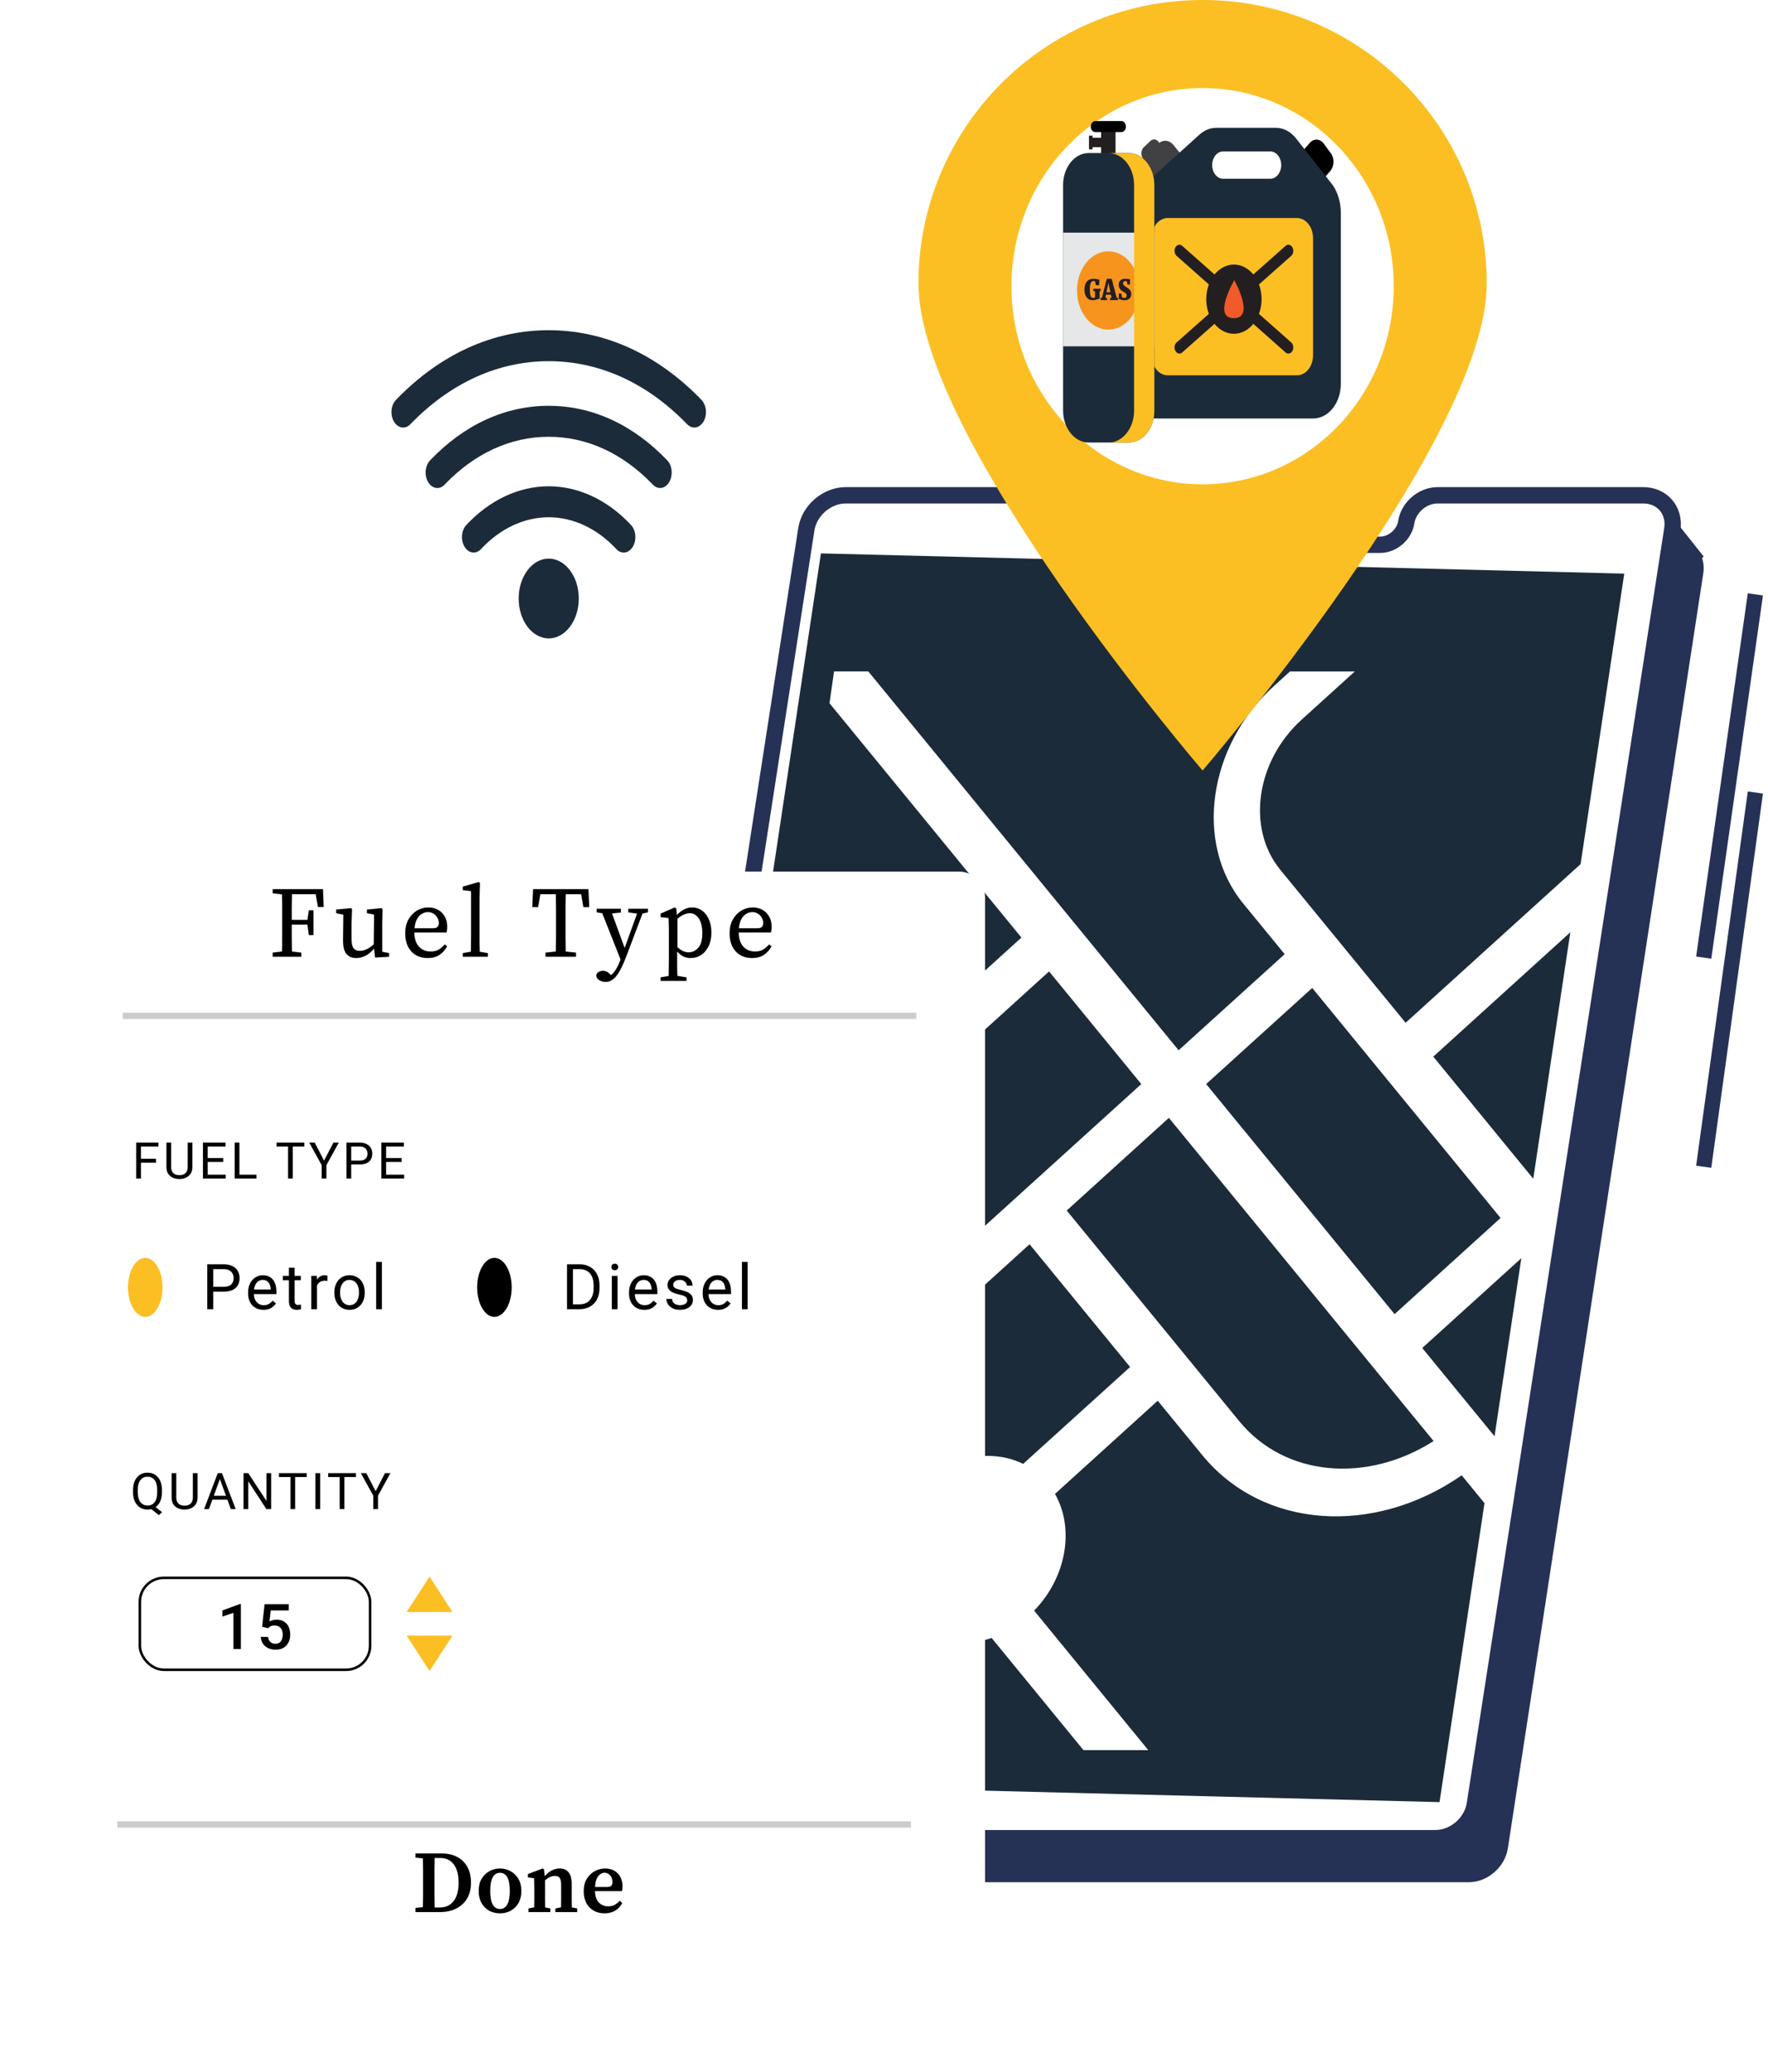 <svg width="140" height="164" viewBox="0 0 140 164" fill="none" xmlns="http://www.w3.org/2000/svg">
<path d="M53.748 149C52.274 149 51.259 147.798 51.486 146.318L66.972 45.378C67.199 43.898 68.582 42.696 70.056 42.696H86.209C86.779 42.696 87.279 42.919 87.617 43.319C87.956 43.725 88.092 44.263 88.006 44.825C87.855 45.809 88.526 46.61 89.506 46.61H111.964C112.439 46.61 112.913 46.423 113.297 46.088C113.686 45.748 113.943 45.297 114.014 44.825C114.196 43.649 115.291 42.696 116.463 42.696H132.61C134.084 42.696 135.104 43.898 134.877 45.378L119.401 146.318C119.174 147.798 117.791 149 116.311 149H53.748Z" fill="#263156"/>
<path d="M134.909 44.058L131.754 40.082L131.637 45.441L132.655 46.181L134.909 44.058Z" fill="#263156"/>
<path d="M50.498 145.515C49.009 145.515 47.984 144.313 48.214 142.832L63.851 41.893C64.081 40.412 65.478 39.21 66.966 39.21H83.277C83.853 39.21 84.358 39.434 84.699 39.834C85.041 40.24 85.179 40.777 85.092 41.34C84.939 42.324 85.617 43.125 86.606 43.125H109.285C109.764 43.125 110.243 42.937 110.631 42.603C111.024 42.263 111.284 41.812 111.355 41.34C111.538 40.164 112.645 39.21 113.828 39.21H130.133C131.622 39.21 132.652 40.412 132.422 41.893L116.785 142.832C116.556 144.313 115.159 145.515 113.665 145.515H50.498Z" fill="white" stroke="#263156" stroke-width="1.294" stroke-miterlimit="10"/>
<path d="M128.618 45.41L113.99 142.66L50.382 141.058L65.004 43.808L128.618 45.41Z" fill="#1C2B39"/>
<path d="M66.31 92.095L83.071 76.9L90.374 85.817L73.613 101.012L66.31 92.095ZM81.019 115.884C78.719 114.755 75.72 115.14 73.322 117.055L68.097 110.674L81.527 98.497L89.486 108.215L81.019 115.884ZM113.519 114.077C108.25 117.44 101.752 116.916 98.14 112.517L84.468 95.828L92.559 88.492L113.519 114.077ZM118.823 96.418L110.431 104.031L95.51 85.817L103.908 78.209L118.823 96.418ZM125.909 67.726L111.304 80.966L101.377 68.851C98.697 65.581 99.452 60.252 103.064 56.977L107.278 53.157H102.146L100.883 54.302C95.648 59.051 94.548 66.772 98.436 71.515L101.727 75.534L93.329 83.142L86.022 74.225L84.991 72.968L68.758 53.152H66.044L65.684 55.668L80.881 74.22L64.129 89.405L61.371 86.038L60.611 91.377L61.184 92.075L61.174 92.085L70.672 103.677L57.123 115.961L56.363 121.3L65.156 113.338L70.8 120.232C69.567 122.825 69.705 125.823 71.402 127.897C73.105 129.971 75.902 130.561 78.522 129.663L85.795 138.544H90.926L81.887 127.502C84.448 124.868 85.109 121.018 83.54 118.261L91.676 110.884L95.199 115.186C100.015 121.069 108.817 121.603 115.745 116.788L118.468 120.114L119.228 114.775L112.621 106.711L121.522 98.646L122.282 93.297L121.774 93.754L113.495 83.645L125.154 73.07L125.909 67.726Z" fill="white"/>
<path d="M117.727 22.441C117.727 34.835 95.227 60.994 95.227 60.994C95.227 60.994 72.727 34.835 72.727 22.441C72.727 10.046 82.799 0 95.227 0C107.654 0 117.727 10.046 117.727 22.441Z" fill="#FBBF24"/>
<path d="M95.226 38.339C103.586 38.339 110.363 31.317 110.363 22.655C110.363 13.993 103.586 6.971 95.226 6.971C86.867 6.971 80.09 13.993 80.09 22.655C80.09 31.317 86.867 38.339 95.226 38.339Z" fill="white"/>
<path d="M54.98 33.844C54.781 33.844 54.583 33.76 54.412 33.586C51.257 30.317 47.468 28.592 43.451 28.592C39.435 28.592 35.645 30.322 32.491 33.586C32.09 34.002 31.509 33.907 31.196 33.375C30.882 32.842 30.953 32.072 31.355 31.656C34.835 28.049 39.018 26.14 43.451 26.14C47.885 26.14 52.068 28.049 55.548 31.656C55.949 32.072 56.021 32.842 55.707 33.375C55.524 33.681 55.254 33.844 54.98 33.844Z" fill="#1C2B39"/>
<path d="M52.27 38.632C52.071 38.632 51.868 38.547 51.698 38.368C49.33 35.89 46.478 34.577 43.45 34.577C40.423 34.577 37.571 35.89 35.203 38.368C34.802 38.79 34.222 38.695 33.904 38.168C33.586 37.635 33.658 36.865 34.055 36.444C36.753 33.617 39.998 32.125 43.447 32.125C46.895 32.125 50.14 33.617 52.838 36.444C53.239 36.865 53.306 37.635 52.989 38.168C52.81 38.474 52.54 38.632 52.27 38.632Z" fill="#1C2B39"/>
<path d="M37.508 43.741C37.238 43.741 36.972 43.588 36.789 43.288C36.467 42.76 36.527 41.991 36.924 41.563C38.764 39.586 41.08 38.495 43.447 38.495C45.815 38.495 48.131 39.586 49.97 41.563C50.367 41.991 50.427 42.76 50.105 43.288C49.783 43.815 49.203 43.894 48.806 43.467C47.297 41.843 45.39 40.947 43.447 40.947C41.505 40.947 39.598 41.843 38.088 43.467C37.921 43.651 37.715 43.741 37.508 43.741Z" fill="#1C2B39"/>
<path d="M43.451 50.538C44.765 50.538 45.831 49.124 45.831 47.379C45.831 45.635 44.765 44.221 43.451 44.221C42.137 44.221 41.071 45.635 41.071 47.379C41.071 49.124 42.137 50.538 43.451 50.538Z" fill="#1C2B39"/>
<path d="M139 47.053L134.909 75.807" stroke="#263156" stroke-width="1.212" stroke-miterlimit="10"/>
<path d="M139 62.737L134.909 92.362" stroke="#263156" stroke-width="1.212" stroke-miterlimit="10"/>
<path d="M91.376 15.084L90.597 13.995C90.241 13.495 90.3 12.72 90.728 12.317L91.713 11.379C92.076 11.034 92.587 11.073 92.913 11.472L93.948 12.739L91.376 15.084Z" fill="#414042"/>
<path d="M103.988 15.084L102.36 12.867L103.718 11.309C104.037 10.945 104.53 10.972 104.821 11.367L105.392 12.146C105.683 12.546 105.661 13.162 105.345 13.526L103.988 15.084Z" fill="black"/>
<path d="M105.553 14.681L102.624 10.953C102.205 10.418 101.632 10.119 101.031 10.119H96.301C95.83 10.119 95.374 10.305 94.993 10.646L90.21 14.964C89.451 15.588 88.995 16.646 88.995 17.777V30.392C88.995 31.903 89.975 33.128 91.18 33.128H103.985C105.193 33.128 106.173 31.903 106.173 30.392V16.828C106.173 16.045 105.953 15.285 105.553 14.681ZM100.591 14.15H96.853C96.298 14.15 95.885 13.507 96.006 12.832C96.05 12.584 96.161 12.375 96.31 12.224C96.459 12.073 96.651 11.987 96.853 11.987H100.591C101.003 11.987 101.359 12.355 101.44 12.863C101.449 12.933 101.455 13.003 101.455 13.069C101.455 13.654 101.077 14.15 100.591 14.15Z" fill="#1C2B39"/>
<path d="M102.701 29.71H92.466C91.76 29.71 91.189 28.993 91.189 28.113V18.855C91.189 17.971 91.763 17.258 92.466 17.258H102.698C103.405 17.258 103.975 17.975 103.975 18.855V28.113C103.978 28.993 103.408 29.71 102.701 29.71Z" fill="#FBBF24"/>
<path d="M102.021 27.989C101.944 27.989 101.866 27.962 101.798 27.9L93.169 20.254C92.995 20.099 92.952 19.796 93.076 19.579C93.2 19.362 93.442 19.308 93.615 19.463L102.247 27.11C102.421 27.265 102.464 27.567 102.34 27.784C102.263 27.919 102.145 27.989 102.021 27.989Z" fill="#231F20"/>
<path d="M93.393 27.989C93.272 27.989 93.151 27.919 93.077 27.784C92.953 27.567 92.993 27.264 93.17 27.109L101.799 19.463C101.972 19.308 102.214 19.358 102.338 19.579C102.462 19.796 102.422 20.099 102.245 20.254L93.616 27.9C93.548 27.962 93.47 27.989 93.393 27.989Z" fill="#231F20"/>
<path d="M90.913 13.111L90.504 12.538C90.315 12.274 90.349 11.867 90.572 11.654L91.09 11.162C91.282 10.98 91.548 10.999 91.722 11.212L92.267 11.879L90.913 13.111Z" fill="#414042"/>
<path d="M99.899 23.684C99.899 25.195 98.917 26.424 97.708 26.424C96.499 26.424 95.517 25.195 95.517 23.684C95.517 22.172 96.499 20.944 97.708 20.944C98.92 20.944 99.899 22.168 99.899 23.684Z" fill="#231F20"/>
<path d="M97.736 22.18C97.736 22.18 95.975 25.188 97.699 25.188C99.425 25.188 97.736 22.18 97.736 22.18Z" fill="#F15A29"/>
<path d="M88.335 9.961H87.194V15.53H88.335V9.961Z" fill="#231F20"/>
<path d="M89.383 35.031H86.206C85.09 35.031 84.182 33.9 84.182 32.501V14.646C84.182 13.251 85.087 12.116 86.206 12.116H89.386C90.502 12.116 91.41 13.247 91.41 14.646V32.501C91.407 33.9 90.502 35.031 89.383 35.031Z" fill="#1C2B39"/>
<path d="M91.407 18.417H84.182V27.416H91.407V18.417Z" fill="#E6E7E8"/>
<path d="M87.764 26.094C89.133 26.094 90.243 24.706 90.243 22.994C90.243 21.281 89.133 19.893 87.764 19.893C86.394 19.893 85.284 21.281 85.284 22.994C85.284 24.706 86.394 26.094 87.764 26.094Z" fill="#F7941E"/>
<path d="M89.383 12.119H87.78C88.896 12.119 89.804 13.251 89.804 14.65V32.504C89.804 33.9 88.899 35.035 87.78 35.035H89.383C90.499 35.035 91.407 33.904 91.407 32.504V14.65C91.407 13.251 90.502 12.119 89.383 12.119Z" fill="#FBBF24"/>
<path d="M85.958 22.46C86.014 22.332 86.094 22.235 86.2 22.169C86.305 22.103 86.435 22.072 86.587 22.072C86.671 22.072 86.758 22.08 86.847 22.095C86.937 22.111 87.009 22.126 87.061 22.142L87.037 22.58H86.776L86.72 22.289C86.714 22.277 86.699 22.266 86.674 22.258C86.652 22.25 86.621 22.242 86.581 22.242C86.488 22.242 86.417 22.297 86.37 22.409C86.324 22.522 86.299 22.684 86.299 22.905C86.299 23.126 86.317 23.297 86.358 23.413C86.398 23.529 86.463 23.587 86.553 23.587C86.587 23.587 86.621 23.58 86.649 23.568C86.677 23.556 86.699 23.541 86.711 23.521V23.064L86.572 23.041V22.859H87.154V23.041L87.071 23.06V23.649C87.055 23.649 87.037 23.653 87.015 23.657C86.993 23.661 86.962 23.673 86.925 23.684C86.847 23.707 86.779 23.727 86.717 23.742C86.655 23.758 86.59 23.766 86.519 23.766C86.382 23.766 86.265 23.731 86.165 23.657C86.07 23.584 85.995 23.487 85.945 23.359C85.896 23.231 85.871 23.091 85.871 22.932C85.877 22.742 85.905 22.587 85.958 22.46Z" fill="#231F20"/>
<path d="M87.257 23.564L87.644 22.072H88.035L88.422 23.564L88.518 23.591V23.758H87.901V23.591L88.019 23.564L87.966 23.324H87.579L87.529 23.568L87.663 23.587V23.754H87.154L87.151 23.587L87.257 23.564ZM87.926 23.134L87.79 22.494L87.771 22.359L87.75 22.494L87.619 23.134H87.926Z" fill="#231F20"/>
<path d="M88.598 23.235H88.793L88.843 23.518C88.852 23.537 88.874 23.552 88.905 23.564C88.936 23.576 88.976 23.584 89.022 23.584C89.088 23.584 89.134 23.568 89.168 23.533C89.199 23.498 89.215 23.452 89.215 23.39C89.215 23.347 89.202 23.308 89.181 23.273C89.159 23.238 89.128 23.207 89.085 23.18C89.044 23.149 88.988 23.114 88.914 23.076C88.694 22.948 88.582 22.77 88.582 22.537C88.582 22.456 88.601 22.378 88.635 22.308C88.669 22.239 88.725 22.18 88.799 22.138C88.874 22.095 88.967 22.072 89.081 22.072C89.15 22.072 89.209 22.076 89.258 22.08C89.308 22.084 89.36 22.091 89.416 22.099C89.45 22.103 89.472 22.107 89.484 22.107L89.472 22.522H89.28L89.236 22.285C89.23 22.273 89.215 22.266 89.19 22.258C89.165 22.25 89.134 22.246 89.1 22.246C89.041 22.246 88.998 22.266 88.97 22.301C88.942 22.336 88.93 22.378 88.93 22.429C88.93 22.475 88.942 22.518 88.97 22.556C88.995 22.595 89.029 22.626 89.069 22.653C89.109 22.68 89.162 22.715 89.23 22.758C89.233 22.758 89.243 22.766 89.255 22.773C89.311 22.808 89.364 22.843 89.41 22.886C89.456 22.925 89.497 22.975 89.528 23.041C89.562 23.103 89.577 23.177 89.577 23.258C89.577 23.339 89.562 23.421 89.531 23.498C89.5 23.576 89.447 23.638 89.367 23.688C89.286 23.738 89.181 23.766 89.041 23.766C88.973 23.766 88.908 23.758 88.849 23.746C88.79 23.731 88.728 23.715 88.663 23.692C88.623 23.677 88.595 23.669 88.576 23.669L88.598 23.235Z" fill="#231F20"/>
<path d="M88.809 10.453H86.72C86.528 10.453 86.373 10.259 86.373 10.019C86.373 9.778 86.528 9.585 86.72 9.585H88.809C89.001 9.585 89.156 9.778 89.156 10.019C89.159 10.255 89.001 10.453 88.809 10.453Z" fill="black"/>
<path d="M87.783 10.902H86.373V11.65H87.783V10.902Z" fill="#231F20"/>
<path d="M86.513 10.736H86.231V11.825H86.513V10.736Z" fill="#231F20"/>
<g filter="url(#filter0_d_716_1540)">
<rect x="4.271" y="65" width="73.73" height="90.644" rx="2" fill="white"/>
</g>
<ellipse cx="11.502" cy="101.912" rx="1.368" ry="2.336" fill="#FBBF24"/>
<path d="M40.019 101.912C40.019 102.484 39.882 102.978 39.686 103.311C39.484 103.657 39.278 103.748 39.151 103.748C39.024 103.748 38.818 103.657 38.615 103.311C38.42 102.978 38.283 102.484 38.283 101.912C38.283 101.34 38.42 100.846 38.615 100.513C38.818 100.167 39.024 100.076 39.151 100.076C39.278 100.076 39.484 100.167 39.686 100.513C39.882 100.846 40.019 101.34 40.019 101.912Z" fill="black" stroke="black"/>
<path d="M17.724 102.247H16.774V101.864H17.724C17.908 101.864 18.056 101.834 18.17 101.776C18.284 101.717 18.367 101.636 18.419 101.532C18.473 101.428 18.5 101.309 18.5 101.175C18.5 101.053 18.473 100.938 18.419 100.831C18.367 100.724 18.284 100.637 18.17 100.572C18.056 100.506 17.908 100.472 17.724 100.472H16.884V103.641H16.413V100.086H17.724C17.992 100.086 18.219 100.133 18.405 100.226C18.59 100.318 18.731 100.447 18.827 100.611C18.923 100.774 18.971 100.96 18.971 101.17C18.971 101.398 18.923 101.593 18.827 101.754C18.731 101.915 18.59 102.038 18.405 102.123C18.219 102.206 17.992 102.247 17.724 102.247ZM20.86 103.69C20.677 103.69 20.51 103.659 20.36 103.597C20.212 103.534 20.084 103.445 19.977 103.331C19.871 103.217 19.79 103.082 19.733 102.926C19.676 102.77 19.647 102.599 19.647 102.413V102.311C19.647 102.096 19.679 101.904 19.742 101.737C19.806 101.568 19.892 101.424 20.001 101.307C20.11 101.19 20.234 101.101 20.372 101.041C20.511 100.981 20.654 100.951 20.802 100.951C20.991 100.951 21.154 100.983 21.29 101.048C21.429 101.113 21.542 101.205 21.63 101.322C21.718 101.437 21.783 101.574 21.825 101.732C21.867 101.888 21.888 102.059 21.888 102.245V102.447H19.916V102.079H21.437V102.044C21.43 101.927 21.406 101.813 21.363 101.703C21.323 101.592 21.258 101.501 21.168 101.429C21.079 101.358 20.957 101.322 20.802 101.322C20.699 101.322 20.605 101.344 20.519 101.388C20.433 101.43 20.358 101.493 20.297 101.578C20.235 101.663 20.187 101.766 20.152 101.888C20.118 102.01 20.101 102.151 20.101 102.311V102.413C20.101 102.538 20.118 102.656 20.152 102.767C20.188 102.876 20.24 102.972 20.306 103.055C20.375 103.138 20.457 103.203 20.553 103.25C20.651 103.298 20.761 103.321 20.885 103.321C21.044 103.321 21.18 103.289 21.29 103.224C21.401 103.159 21.498 103.071 21.581 102.962L21.854 103.18C21.797 103.266 21.725 103.348 21.637 103.426C21.549 103.504 21.441 103.568 21.312 103.617C21.185 103.666 21.035 103.69 20.86 103.69ZM23.822 101V101.346H22.393V101H23.822ZM22.877 100.357H23.328V102.987C23.328 103.076 23.342 103.144 23.37 103.189C23.398 103.235 23.433 103.265 23.477 103.28C23.521 103.294 23.569 103.302 23.619 103.302C23.657 103.302 23.695 103.299 23.736 103.292C23.779 103.284 23.81 103.277 23.831 103.272L23.834 103.641C23.798 103.653 23.751 103.663 23.692 103.673C23.635 103.684 23.566 103.69 23.485 103.69C23.374 103.69 23.272 103.668 23.18 103.624C23.087 103.58 23.013 103.507 22.957 103.404C22.904 103.3 22.877 103.16 22.877 102.984V100.357ZM25.103 101.415V103.641H24.651V101H25.091L25.103 101.415ZM25.928 100.985L25.926 101.405C25.888 101.397 25.853 101.392 25.819 101.39C25.786 101.387 25.748 101.385 25.706 101.385C25.602 101.385 25.51 101.402 25.43 101.434C25.351 101.467 25.283 101.512 25.228 101.571C25.172 101.629 25.128 101.699 25.096 101.781C25.065 101.861 25.044 101.948 25.035 102.044L24.908 102.118C24.908 101.958 24.923 101.808 24.954 101.668C24.987 101.528 25.036 101.405 25.103 101.297C25.17 101.188 25.255 101.104 25.357 101.043C25.461 100.982 25.585 100.951 25.728 100.951C25.761 100.951 25.798 100.955 25.84 100.963C25.883 100.969 25.912 100.977 25.928 100.985ZM26.477 102.35V102.293C26.477 102.103 26.505 101.926 26.56 101.764C26.616 101.599 26.695 101.457 26.8 101.336C26.904 101.214 27.03 101.12 27.178 101.053C27.326 100.985 27.492 100.951 27.676 100.951C27.862 100.951 28.029 100.985 28.177 101.053C28.326 101.12 28.453 101.214 28.557 101.336C28.663 101.457 28.744 101.599 28.799 101.764C28.855 101.926 28.882 102.103 28.882 102.293V102.35C28.882 102.54 28.855 102.717 28.799 102.879C28.744 103.042 28.663 103.185 28.557 103.307C28.453 103.427 28.327 103.521 28.179 103.59C28.032 103.657 27.866 103.69 27.681 103.69C27.495 103.69 27.329 103.657 27.18 103.59C27.032 103.521 26.905 103.427 26.8 103.307C26.695 103.185 26.616 103.042 26.56 102.879C26.505 102.717 26.477 102.54 26.477 102.35ZM26.929 102.293V102.35C26.929 102.481 26.945 102.606 26.975 102.723C27.006 102.839 27.053 102.941 27.115 103.031C27.178 103.12 27.257 103.191 27.351 103.243C27.446 103.294 27.556 103.319 27.681 103.319C27.805 103.319 27.913 103.294 28.006 103.243C28.1 103.191 28.178 103.12 28.24 103.031C28.302 102.941 28.348 102.839 28.379 102.723C28.412 102.606 28.428 102.481 28.428 102.35V102.293C28.428 102.163 28.412 102.04 28.379 101.925C28.348 101.808 28.301 101.704 28.238 101.615C28.176 101.524 28.098 101.452 28.003 101.4C27.91 101.348 27.801 101.322 27.676 101.322C27.552 101.322 27.443 101.348 27.349 101.4C27.256 101.452 27.178 101.524 27.115 101.615C27.053 101.704 27.006 101.808 26.975 101.925C26.945 102.04 26.929 102.163 26.929 102.293ZM30.239 99.891V103.641H29.785V99.891H30.239Z" fill="black"/>
<path d="M45.861 103.641H45.119L45.123 103.258H45.861C46.115 103.258 46.326 103.205 46.496 103.099C46.665 102.992 46.792 102.842 46.877 102.65C46.963 102.456 47.006 102.23 47.006 101.971V101.754C47.006 101.55 46.981 101.37 46.933 101.212C46.884 101.052 46.812 100.918 46.718 100.809C46.623 100.698 46.508 100.615 46.371 100.558C46.236 100.501 46.081 100.472 45.905 100.472H45.104V100.086H45.905C46.138 100.086 46.35 100.125 46.542 100.204C46.734 100.28 46.899 100.392 47.038 100.538C47.178 100.683 47.285 100.859 47.36 101.065C47.435 101.271 47.472 101.502 47.472 101.759V101.971C47.472 102.228 47.435 102.46 47.36 102.667C47.285 102.872 47.177 103.047 47.035 103.192C46.895 103.337 46.726 103.448 46.527 103.526C46.33 103.603 46.108 103.641 45.861 103.641ZM45.37 100.086V103.641H44.899V100.086H45.37ZM48.903 101V103.641H48.448V101H48.903ZM48.414 100.299C48.414 100.226 48.436 100.164 48.48 100.113C48.526 100.063 48.593 100.038 48.68 100.038C48.767 100.038 48.833 100.063 48.878 100.113C48.925 100.164 48.949 100.226 48.949 100.299C48.949 100.369 48.925 100.429 48.878 100.479C48.833 100.528 48.767 100.553 48.68 100.553C48.593 100.553 48.526 100.528 48.48 100.479C48.436 100.429 48.414 100.369 48.414 100.299ZM51.024 103.69C50.84 103.69 50.673 103.659 50.523 103.597C50.375 103.534 50.248 103.445 50.14 103.331C50.034 103.217 49.953 103.082 49.896 102.926C49.839 102.77 49.81 102.599 49.81 102.413V102.311C49.81 102.096 49.842 101.904 49.906 101.737C49.969 101.568 50.055 101.424 50.164 101.307C50.273 101.19 50.397 101.101 50.535 101.041C50.674 100.981 50.817 100.951 50.965 100.951C51.154 100.951 51.317 100.983 51.453 101.048C51.592 101.113 51.705 101.205 51.793 101.322C51.881 101.437 51.946 101.574 51.988 101.732C52.031 101.888 52.052 102.059 52.052 102.245V102.447H50.079V102.079H51.6V102.044C51.593 101.927 51.569 101.813 51.527 101.703C51.486 101.592 51.421 101.501 51.331 101.429C51.242 101.358 51.12 101.322 50.965 101.322C50.863 101.322 50.768 101.344 50.682 101.388C50.596 101.43 50.522 101.493 50.46 101.578C50.398 101.663 50.35 101.766 50.316 101.888C50.282 102.01 50.265 102.151 50.265 102.311V102.413C50.265 102.538 50.282 102.656 50.316 102.767C50.352 102.876 50.403 102.972 50.47 103.055C50.538 103.138 50.62 103.203 50.716 103.25C50.814 103.298 50.925 103.321 51.048 103.321C51.208 103.321 51.343 103.289 51.453 103.224C51.564 103.159 51.661 103.071 51.744 102.962L52.017 103.18C51.961 103.266 51.888 103.348 51.8 103.426C51.712 103.504 51.604 103.568 51.475 103.617C51.349 103.666 51.198 103.69 51.024 103.69ZM54.417 102.94C54.417 102.875 54.402 102.815 54.373 102.76C54.346 102.703 54.288 102.652 54.2 102.606C54.114 102.559 53.983 102.518 53.809 102.484C53.663 102.453 53.53 102.416 53.411 102.374C53.294 102.332 53.194 102.28 53.111 102.22C53.03 102.16 52.967 102.089 52.923 102.008C52.879 101.926 52.857 101.831 52.857 101.722C52.857 101.618 52.88 101.52 52.925 101.427C52.973 101.334 53.038 101.252 53.123 101.18C53.209 101.109 53.313 101.052 53.433 101.012C53.554 100.971 53.688 100.951 53.836 100.951C54.048 100.951 54.228 100.988 54.378 101.063C54.528 101.138 54.642 101.238 54.722 101.363C54.802 101.487 54.842 101.625 54.842 101.776H54.39C54.39 101.703 54.368 101.632 54.324 101.563C54.282 101.493 54.219 101.436 54.136 101.39C54.055 101.345 53.955 101.322 53.836 101.322C53.711 101.322 53.609 101.341 53.531 101.38C53.454 101.418 53.398 101.466 53.362 101.524C53.328 101.583 53.311 101.645 53.311 101.71C53.311 101.759 53.319 101.803 53.336 101.842C53.353 101.879 53.384 101.914 53.428 101.947C53.472 101.978 53.534 102.007 53.614 102.035C53.694 102.062 53.795 102.09 53.919 102.118C54.136 102.167 54.314 102.225 54.454 102.293C54.594 102.362 54.698 102.446 54.766 102.545C54.835 102.644 54.869 102.765 54.869 102.906C54.869 103.022 54.844 103.128 54.795 103.224C54.748 103.32 54.679 103.403 54.588 103.473C54.498 103.541 54.391 103.595 54.266 103.634C54.142 103.671 54.003 103.69 53.848 103.69C53.615 103.69 53.419 103.648 53.257 103.565C53.096 103.482 52.974 103.375 52.891 103.243C52.808 103.111 52.767 102.972 52.767 102.826H53.221C53.227 102.949 53.263 103.048 53.328 103.121C53.393 103.193 53.473 103.244 53.568 103.275C53.662 103.304 53.755 103.319 53.848 103.319C53.972 103.319 54.075 103.303 54.158 103.27C54.243 103.237 54.307 103.193 54.351 103.136C54.395 103.079 54.417 103.014 54.417 102.94ZM56.858 103.69C56.674 103.69 56.508 103.659 56.358 103.597C56.21 103.534 56.082 103.445 55.974 103.331C55.869 103.217 55.787 103.082 55.73 102.926C55.673 102.77 55.645 102.599 55.645 102.413V102.311C55.645 102.096 55.677 101.904 55.74 101.737C55.803 101.568 55.89 101.424 55.999 101.307C56.108 101.19 56.232 101.101 56.37 101.041C56.508 100.981 56.651 100.951 56.8 100.951C56.988 100.951 57.151 100.983 57.288 101.048C57.426 101.113 57.539 101.205 57.627 101.322C57.715 101.437 57.78 101.574 57.823 101.732C57.865 101.888 57.886 102.059 57.886 102.245V102.447H55.913V102.079H57.434V102.044C57.428 101.927 57.404 101.813 57.361 101.703C57.32 101.592 57.255 101.501 57.166 101.429C57.076 101.358 56.954 101.322 56.8 101.322C56.697 101.322 56.603 101.344 56.516 101.388C56.43 101.43 56.356 101.493 56.294 101.578C56.232 101.663 56.184 101.766 56.15 101.888C56.116 102.01 56.099 102.151 56.099 102.311V102.413C56.099 102.538 56.116 102.656 56.15 102.767C56.186 102.876 56.237 102.972 56.304 103.055C56.372 103.138 56.455 103.203 56.551 103.25C56.648 103.298 56.759 103.321 56.883 103.321C57.042 103.321 57.177 103.289 57.288 103.224C57.399 103.159 57.495 103.071 57.578 102.962L57.852 103.18C57.795 103.266 57.722 103.348 57.635 103.426C57.547 103.504 57.438 103.568 57.31 103.617C57.183 103.666 57.032 103.69 56.858 103.69ZM59.204 99.891V103.641H58.75V99.891H59.204Z" fill="black"/>
<path d="M11.161 90.453V93.296H10.784V90.453H11.161ZM12.352 91.732V92.04H11.079V91.732H12.352ZM12.546 90.453V90.761H11.079V90.453H12.546ZM14.862 90.453H15.237V92.376C15.237 92.59 15.19 92.768 15.095 92.91C14.999 93.052 14.873 93.158 14.716 93.23C14.559 93.3 14.389 93.335 14.206 93.335C14.013 93.335 13.839 93.3 13.682 93.23C13.527 93.158 13.404 93.052 13.313 92.91C13.223 92.768 13.178 92.59 13.178 92.376V90.453H13.552V92.376C13.552 92.525 13.579 92.647 13.633 92.744C13.688 92.84 13.764 92.912 13.862 92.959C13.961 93.005 14.076 93.029 14.206 93.029C14.337 93.029 14.452 93.005 14.55 92.959C14.649 92.912 14.725 92.84 14.78 92.744C14.835 92.647 14.862 92.525 14.862 92.376V90.453ZM17.875 92.99V93.296H16.37V92.99H17.875ZM16.446 90.453V93.296H16.069V90.453H16.446ZM17.676 91.675V91.982H16.37V91.675H17.676ZM17.856 90.453V90.761H16.37V90.453H17.856ZM20.307 92.99V93.296H18.885V92.99H20.307ZM18.959 90.453V93.296H18.582V90.453H18.959ZM23.183 90.453V93.296H22.812V90.453H23.183ZM24.097 90.453V90.761H21.9V90.453H24.097ZM24.921 90.453L25.66 91.88L26.4 90.453H26.828L25.847 92.234V93.296H25.47V92.234L24.49 90.453H24.921ZM28.482 92.181H27.722V91.874H28.482C28.629 91.874 28.748 91.851 28.839 91.804C28.93 91.757 28.997 91.692 29.038 91.609C29.081 91.526 29.103 91.43 29.103 91.324C29.103 91.226 29.081 91.134 29.038 91.048C28.997 90.962 28.93 90.893 28.839 90.841C28.748 90.788 28.629 90.761 28.482 90.761H27.81V93.296H27.433V90.453H28.482C28.697 90.453 28.878 90.49 29.027 90.564C29.175 90.638 29.288 90.741 29.364 90.873C29.441 91.003 29.48 91.152 29.48 91.32C29.48 91.502 29.441 91.658 29.364 91.787C29.288 91.915 29.175 92.014 29.027 92.082C28.878 92.148 28.697 92.181 28.482 92.181ZM32.003 92.99V93.296H30.497V92.99H32.003ZM30.573 90.453V93.296H30.196V90.453H30.573ZM31.804 91.675V91.982H30.497V91.675H31.804ZM31.983 90.453V90.761H30.497V90.453H31.983Z" fill="black"/>
<path d="M12.109 119.135L12.832 119.708L12.578 119.942L11.867 119.378L12.109 119.135ZM12.822 117.95V118.13C12.822 118.343 12.795 118.534 12.742 118.704C12.689 118.873 12.612 119.017 12.512 119.135C12.411 119.254 12.291 119.344 12.15 119.407C12.011 119.469 11.855 119.501 11.681 119.501C11.514 119.501 11.359 119.469 11.219 119.407C11.079 119.344 10.958 119.254 10.855 119.135C10.754 119.017 10.675 118.873 10.619 118.704C10.563 118.534 10.535 118.343 10.535 118.13V117.95C10.535 117.736 10.562 117.546 10.617 117.378C10.673 117.208 10.752 117.064 10.853 116.946C10.955 116.826 11.075 116.735 11.215 116.672C11.355 116.61 11.51 116.579 11.678 116.579C11.851 116.579 12.008 116.61 12.148 116.672C12.289 116.735 12.409 116.826 12.51 116.946C12.61 117.064 12.687 117.208 12.74 117.378C12.795 117.546 12.822 117.736 12.822 117.95ZM12.449 118.13V117.946C12.449 117.777 12.431 117.627 12.396 117.497C12.363 117.366 12.312 117.257 12.246 117.169C12.18 117.08 12.099 117.013 12.004 116.967C11.909 116.922 11.8 116.899 11.678 116.899C11.562 116.899 11.456 116.922 11.361 116.967C11.267 117.013 11.187 117.08 11.119 117.169C11.051 117.257 10.999 117.366 10.963 117.497C10.926 117.627 10.908 117.777 10.908 117.946V118.13C10.908 118.3 10.926 118.451 10.963 118.583C10.999 118.713 11.051 118.823 11.119 118.913C11.188 119.001 11.27 119.068 11.365 119.114C11.46 119.159 11.566 119.182 11.681 119.182C11.804 119.182 11.913 119.159 12.008 119.114C12.103 119.068 12.183 119.001 12.248 118.913C12.314 118.823 12.364 118.713 12.398 118.583C12.432 118.451 12.449 118.3 12.449 118.13ZM15.271 116.618H15.646V118.542C15.646 118.755 15.599 118.933 15.504 119.075C15.409 119.217 15.282 119.324 15.125 119.395C14.968 119.465 14.798 119.501 14.615 119.501C14.422 119.501 14.248 119.465 14.091 119.395C13.937 119.324 13.813 119.217 13.722 119.075C13.632 118.933 13.588 118.755 13.588 118.542V116.618H13.96V118.542C13.96 118.69 13.988 118.812 14.043 118.909C14.097 119.005 14.173 119.077 14.271 119.124C14.37 119.171 14.485 119.194 14.615 119.194C14.746 119.194 14.861 119.171 14.959 119.124C15.058 119.077 15.134 119.005 15.189 118.909C15.244 118.812 15.271 118.69 15.271 118.542V116.618ZM17.488 116.87L16.546 119.462H16.162L17.245 116.618H17.494L17.488 116.87ZM18.277 119.462L17.333 116.87L17.328 116.618H17.576L18.663 119.462H18.277ZM18.228 118.409V118.717H16.63V118.409H18.228ZM21.472 116.618V119.462H21.093L19.661 117.268V119.462H19.284V116.618H19.661L21.099 118.817V116.618H21.472ZM23.372 116.618V119.462H23.001V116.618H23.372ZM24.286 116.618V116.926H22.089V116.618H24.286ZM25.352 116.618V119.462H24.975V116.618H25.352ZM27.27 116.618V119.462H26.899V116.618H27.27ZM28.184 116.618V116.926H25.987V116.618H28.184ZM29.008 116.618L29.746 118.046L30.486 116.618H30.914L29.934 118.399V119.462H29.557V118.399L28.576 116.618H29.008Z" fill="black"/>
<path d="M72.554 80.419H9.717" stroke="black" stroke-opacity="0.2" stroke-width="0.5"/>
<path d="M72.135 144.43H9.298" stroke="black" stroke-opacity="0.2" stroke-width="0.5"/>
<path d="M21.591 70.714V70.386H25.575L25.631 71.802H25.175L24.999 70.786H23.119C23.114 71.127 23.108 71.469 23.103 71.81C23.103 72.151 23.103 72.487 23.103 72.818H24.343L24.455 72.058H24.823V74.026H24.455L24.343 73.194H23.103C23.103 73.588 23.103 73.959 23.103 74.306C23.108 74.653 23.114 74.991 23.119 75.322L23.863 75.41V75.738H21.591V75.41L22.327 75.322C22.338 74.986 22.343 74.644 22.343 74.298C22.343 73.951 22.343 73.605 22.343 73.258V72.866C22.343 72.519 22.343 72.175 22.343 71.834C22.343 71.487 22.338 71.143 22.327 70.802L21.591 70.714ZM28.204 75.842C27.879 75.842 27.623 75.735 27.436 75.522C27.249 75.303 27.159 74.93 27.164 74.402L27.188 72.41L26.62 72.29V72.002L27.796 71.89L27.876 71.97L27.836 73.09V74.33C27.836 74.677 27.889 74.922 27.996 75.066C28.103 75.204 28.263 75.274 28.476 75.274C28.849 75.274 29.223 75.1 29.596 74.754L29.62 72.402L29.052 72.29V72.002L30.212 71.89L30.292 71.97L30.268 73.09V75.338L30.812 75.45V75.738L29.7 75.802L29.62 75.09C29.407 75.351 29.177 75.543 28.932 75.666C28.692 75.783 28.449 75.842 28.204 75.842ZM33.878 72.202C33.729 72.202 33.577 72.245 33.422 72.33C33.273 72.415 33.142 72.551 33.03 72.738C32.923 72.924 32.854 73.172 32.822 73.482H34.278C34.47 73.482 34.595 73.442 34.654 73.362C34.718 73.282 34.75 73.183 34.75 73.066C34.75 72.911 34.71 72.77 34.63 72.642C34.555 72.508 34.451 72.402 34.318 72.322C34.19 72.242 34.043 72.202 33.878 72.202ZM33.87 75.842C33.331 75.842 32.899 75.668 32.574 75.322C32.249 74.97 32.086 74.487 32.086 73.874C32.086 73.463 32.169 73.106 32.334 72.802C32.505 72.498 32.729 72.26 33.006 72.09C33.289 71.919 33.595 71.834 33.926 71.834C34.203 71.834 34.454 71.895 34.678 72.018C34.902 72.141 35.081 72.317 35.214 72.546C35.347 72.77 35.414 73.044 35.414 73.37C35.414 73.46 35.409 73.546 35.398 73.626C35.387 73.701 35.374 73.764 35.358 73.818H32.806C32.817 74.308 32.939 74.682 33.174 74.938C33.409 75.194 33.718 75.322 34.102 75.322C34.358 75.322 34.571 75.271 34.742 75.17C34.913 75.063 35.07 74.927 35.214 74.762L35.406 74.914C35.257 75.197 35.054 75.423 34.798 75.594C34.542 75.759 34.233 75.842 33.87 75.842ZM36.646 75.738V75.45L37.286 75.338C37.291 75.119 37.294 74.906 37.294 74.698C37.299 74.484 37.302 74.271 37.302 74.058V70.546L36.646 70.466V70.186L37.894 69.826L38.006 69.89L37.974 71.026V74.058C37.974 74.271 37.974 74.484 37.974 74.698C37.979 74.911 37.985 75.124 37.99 75.338L38.63 75.45V75.738H36.646ZM42.148 71.81L42.212 70.386H46.596L46.66 71.81H46.196L46.02 70.786H44.796C44.79 71.127 44.785 71.471 44.78 71.818C44.78 72.165 44.78 72.514 44.78 72.866V73.258C44.78 73.599 44.78 73.943 44.78 74.29C44.785 74.631 44.79 74.975 44.796 75.322L45.612 75.41V75.738H43.196V75.41L44.012 75.322C44.022 74.981 44.028 74.639 44.028 74.298C44.028 73.951 44.028 73.605 44.028 73.258V72.866C44.028 72.519 44.028 72.172 44.028 71.826C44.028 71.479 44.022 71.132 44.012 70.786H42.788L42.612 71.81H42.148ZM49.751 72.226V71.938H51.311V72.226L50.879 72.314L49.591 75.714C49.325 76.423 49.066 76.935 48.815 77.25C48.57 77.57 48.282 77.73 47.951 77.73C47.754 77.73 47.581 77.679 47.431 77.578C47.287 77.482 47.215 77.356 47.215 77.202C47.242 77.085 47.306 76.996 47.407 76.938C47.514 76.879 47.629 76.85 47.751 76.85C47.858 76.85 47.957 76.871 48.047 76.914C48.138 76.962 48.237 77.042 48.343 77.154L48.383 77.194C48.554 77.05 48.698 76.874 48.815 76.666C48.933 76.463 49.029 76.255 49.103 76.042L49.135 75.946L47.687 72.29L47.247 72.226V71.938H49.167V72.234L48.463 72.314L49.463 75.042L50.447 72.322L49.751 72.226ZM52.309 77.65V77.37L52.949 77.258C52.955 77.039 52.957 76.82 52.957 76.602C52.962 76.388 52.965 76.175 52.965 75.962V73.674C52.965 73.455 52.962 73.274 52.957 73.13C52.957 72.986 52.952 72.834 52.941 72.674L52.309 72.602V72.322L53.429 71.834L53.549 71.914L53.597 72.434C53.976 72.034 54.379 71.834 54.805 71.834C55.093 71.834 55.352 71.914 55.581 72.074C55.81 72.234 55.992 72.463 56.125 72.762C56.264 73.055 56.333 73.41 56.333 73.826C56.333 74.237 56.261 74.594 56.117 74.898C55.973 75.197 55.776 75.428 55.525 75.594C55.28 75.759 55 75.842 54.685 75.842C54.504 75.842 54.322 75.805 54.141 75.73C53.965 75.655 53.792 75.519 53.621 75.322V75.954C53.621 76.167 53.621 76.38 53.621 76.594C53.627 76.812 53.632 77.031 53.637 77.25L54.365 77.37V77.65H52.309ZM54.613 72.29C54.49 72.29 54.349 72.322 54.189 72.386C54.029 72.445 53.848 72.559 53.645 72.73V74.978C53.794 75.122 53.941 75.226 54.085 75.29C54.229 75.354 54.376 75.386 54.525 75.386C54.824 75.386 55.08 75.266 55.293 75.026C55.507 74.786 55.613 74.407 55.613 73.89C55.613 73.378 55.52 72.983 55.333 72.706C55.147 72.428 54.907 72.29 54.613 72.29ZM59.565 72.202C59.416 72.202 59.264 72.245 59.109 72.33C58.96 72.415 58.829 72.551 58.717 72.738C58.611 72.924 58.541 73.172 58.509 73.482H59.965C60.157 73.482 60.282 73.442 60.341 73.362C60.405 73.282 60.437 73.183 60.437 73.066C60.437 72.911 60.397 72.77 60.317 72.642C60.242 72.508 60.139 72.402 60.005 72.322C59.877 72.242 59.73 72.202 59.565 72.202ZM59.557 75.842C59.019 75.842 58.587 75.668 58.261 75.322C57.936 74.97 57.773 74.487 57.773 73.874C57.773 73.463 57.856 73.106 58.021 72.802C58.192 72.498 58.416 72.26 58.693 72.09C58.976 71.919 59.282 71.834 59.613 71.834C59.891 71.834 60.141 71.895 60.365 72.018C60.589 72.141 60.768 72.317 60.901 72.546C61.035 72.77 61.101 73.044 61.101 73.37C61.101 73.46 61.096 73.546 61.085 73.626C61.075 73.701 61.061 73.764 61.045 73.818H58.493C58.504 74.308 58.627 74.682 58.861 74.938C59.096 75.194 59.405 75.322 59.789 75.322C60.045 75.322 60.258 75.271 60.429 75.17C60.6 75.063 60.757 74.927 60.901 74.762L61.093 74.914C60.944 75.197 60.741 75.423 60.485 75.594C60.229 75.759 59.92 75.842 59.557 75.842Z" fill="black"/>
<path d="M34.404 149.139C34.404 149.461 34.404 149.776 34.404 150.084C34.409 150.392 34.413 150.697 34.418 151.001H34.817C35.293 151.001 35.662 150.83 35.923 150.49C36.184 150.149 36.315 149.668 36.315 149.048C36.315 148.408 36.187 147.921 35.93 147.585C35.673 147.249 35.316 147.081 34.859 147.081H34.418C34.413 147.379 34.409 147.68 34.404 147.984C34.404 148.287 34.404 148.59 34.404 148.894V149.139ZM32.899 147.053V146.724H34.971C35.442 146.724 35.851 146.815 36.196 146.997C36.546 147.179 36.817 147.442 37.008 147.788C37.199 148.133 37.295 148.551 37.295 149.041C37.295 149.535 37.19 149.955 36.98 150.301C36.77 150.646 36.481 150.91 36.112 151.092C35.743 151.274 35.319 151.365 34.838 151.365H32.899V151.036L33.487 150.973C33.496 150.679 33.501 150.38 33.501 150.077C33.501 149.773 33.501 149.461 33.501 149.139V148.894C33.501 148.6 33.501 148.306 33.501 148.012C33.501 147.713 33.496 147.414 33.487 147.116L32.899 147.053ZM39.591 151.463C39.274 151.463 38.987 151.393 38.73 151.253C38.478 151.113 38.278 150.91 38.128 150.644C37.979 150.378 37.904 150.06 37.904 149.692C37.904 149.318 37.981 148.999 38.135 148.733C38.294 148.467 38.502 148.264 38.758 148.124C39.015 147.984 39.292 147.914 39.591 147.914C39.89 147.914 40.167 147.984 40.424 148.124C40.681 148.264 40.889 148.467 41.047 148.733C41.206 148.994 41.285 149.314 41.285 149.692C41.285 150.065 41.208 150.385 41.054 150.651C40.905 150.912 40.702 151.113 40.445 151.253C40.193 151.393 39.908 151.463 39.591 151.463ZM39.591 151.12C39.843 151.12 40.035 151.003 40.165 150.77C40.3 150.536 40.368 150.179 40.368 149.699C40.368 148.737 40.109 148.257 39.591 148.257C39.078 148.257 38.821 148.737 38.821 149.699C38.821 150.179 38.886 150.536 39.017 150.77C39.148 151.003 39.339 151.12 39.591 151.12ZM41.85 151.365V151.078L42.305 150.987C42.309 150.814 42.312 150.627 42.312 150.427C42.312 150.221 42.312 150.044 42.312 149.895V149.524C42.312 149.332 42.309 149.181 42.305 149.069C42.305 148.952 42.3 148.824 42.291 148.684L41.801 148.621V148.355L42.97 147.914L43.082 147.984L43.131 148.523C43.49 148.117 43.887 147.914 44.321 147.914C44.624 147.914 44.857 148.014 45.021 148.215C45.189 148.415 45.273 148.733 45.273 149.167V149.895C45.273 150.053 45.273 150.233 45.273 150.434C45.273 150.634 45.275 150.821 45.28 150.994L45.707 151.078V151.365H43.978V151.078L44.426 150.987C44.43 150.814 44.433 150.63 44.433 150.434C44.433 150.233 44.433 150.053 44.433 149.895V149.23C44.433 148.954 44.395 148.765 44.321 148.663C44.246 148.555 44.12 148.502 43.943 148.502C43.695 148.502 43.434 148.616 43.159 148.845V149.895C43.159 150.049 43.159 150.226 43.159 150.427C43.159 150.627 43.161 150.816 43.166 150.994L43.579 151.078V151.365H41.85ZM47.872 148.25C47.76 148.25 47.648 148.287 47.536 148.362C47.429 148.432 47.335 148.548 47.256 148.712C47.181 148.875 47.135 149.097 47.116 149.377H48.075C48.243 149.377 48.355 149.342 48.411 149.272C48.467 149.202 48.495 149.104 48.495 148.978C48.495 148.763 48.434 148.588 48.313 148.453C48.192 148.317 48.045 148.25 47.872 148.25ZM47.872 151.463C47.545 151.463 47.258 151.393 47.011 151.253C46.764 151.113 46.57 150.912 46.43 150.651C46.29 150.385 46.22 150.07 46.22 149.706C46.22 149.332 46.299 149.013 46.458 148.747C46.621 148.476 46.831 148.271 47.088 148.131C47.349 147.986 47.627 147.914 47.921 147.914C48.196 147.914 48.437 147.972 48.642 148.089C48.847 148.205 49.006 148.369 49.118 148.579C49.235 148.789 49.293 149.036 49.293 149.321C49.293 149.47 49.279 149.598 49.251 149.706H47.109C47.128 150.107 47.233 150.408 47.424 150.609C47.62 150.809 47.865 150.91 48.159 150.91C48.364 150.91 48.537 150.87 48.677 150.791C48.822 150.707 48.952 150.599 49.069 150.469L49.272 150.651C49.137 150.907 48.95 151.108 48.712 151.253C48.479 151.393 48.199 151.463 47.872 151.463Z" fill="black"/>
<rect x="11.074" y="124.906" width="18.232" height="7.276" rx="1.9" stroke="black" stroke-width="0.2"/>
<path d="M19.073 126.977V130.544H18.484V127.675L17.613 127.971V127.485L19.002 126.977H19.073ZM21.226 128.891L20.757 128.776L20.95 126.989H22.866V127.487H21.438L21.34 128.359C21.396 128.326 21.472 128.295 21.57 128.264C21.668 128.231 21.779 128.215 21.904 128.215C22.072 128.215 22.222 128.243 22.354 128.298C22.487 128.352 22.6 128.431 22.693 128.535C22.786 128.637 22.857 128.763 22.905 128.911C22.954 129.057 22.979 129.222 22.979 129.406C22.979 129.571 22.954 129.725 22.905 129.868C22.858 130.011 22.787 130.137 22.691 130.246C22.595 130.355 22.473 130.441 22.327 130.503C22.182 130.563 22.01 130.593 21.812 130.593C21.663 130.593 21.521 130.572 21.384 130.529C21.249 130.485 21.128 130.421 21.021 130.337C20.913 130.25 20.827 130.144 20.762 130.019C20.697 129.892 20.659 129.747 20.649 129.582H21.226C21.24 129.698 21.272 129.796 21.321 129.878C21.371 129.957 21.438 130.018 21.521 130.061C21.604 130.103 21.7 130.124 21.809 130.124C21.909 130.124 21.994 130.107 22.066 130.073C22.137 130.037 22.197 129.987 22.244 129.922C22.293 129.855 22.328 129.777 22.351 129.687C22.376 129.598 22.388 129.498 22.388 129.389C22.388 129.285 22.374 129.19 22.346 129.104C22.32 129.017 22.28 128.943 22.227 128.879C22.175 128.816 22.109 128.767 22.029 128.733C21.949 128.697 21.857 128.679 21.753 128.679C21.613 128.679 21.506 128.699 21.431 128.74C21.358 128.781 21.289 128.831 21.226 128.891Z" fill="black"/>
<path d="M34.014 124.806L35.828 127.61H32.2L34.014 124.806Z" fill="#FBBF24"/>
<path d="M34.014 132.282L32.2 129.478H35.828L34.014 132.282Z" fill="#FBBF24"/>
<defs>
<filter id="filter0_d_716_1540" x="0.271" y="65" width="81.73" height="98.644" filterUnits="userSpaceOnUse" color-interpolation-filters="sRGB">
<feFlood flood-opacity="0" result="BackgroundImageFix"/>
<feColorMatrix in="SourceAlpha" type="matrix" values="0 0 0 0 0 0 0 0 0 0 0 0 0 0 0 0 0 0 127 0" result="hardAlpha"/>
<feOffset dy="4"/>
<feGaussianBlur stdDeviation="2"/>
<feComposite in2="hardAlpha" operator="out"/>
<feColorMatrix type="matrix" values="0 0 0 0 0 0 0 0 0 0 0 0 0 0 0 0 0 0 0.25 0"/>
<feBlend mode="normal" in2="BackgroundImageFix" result="effect1_dropShadow_716_1540"/>
<feBlend mode="normal" in="SourceGraphic" in2="effect1_dropShadow_716_1540" result="shape"/>
</filter>
</defs>
</svg>
